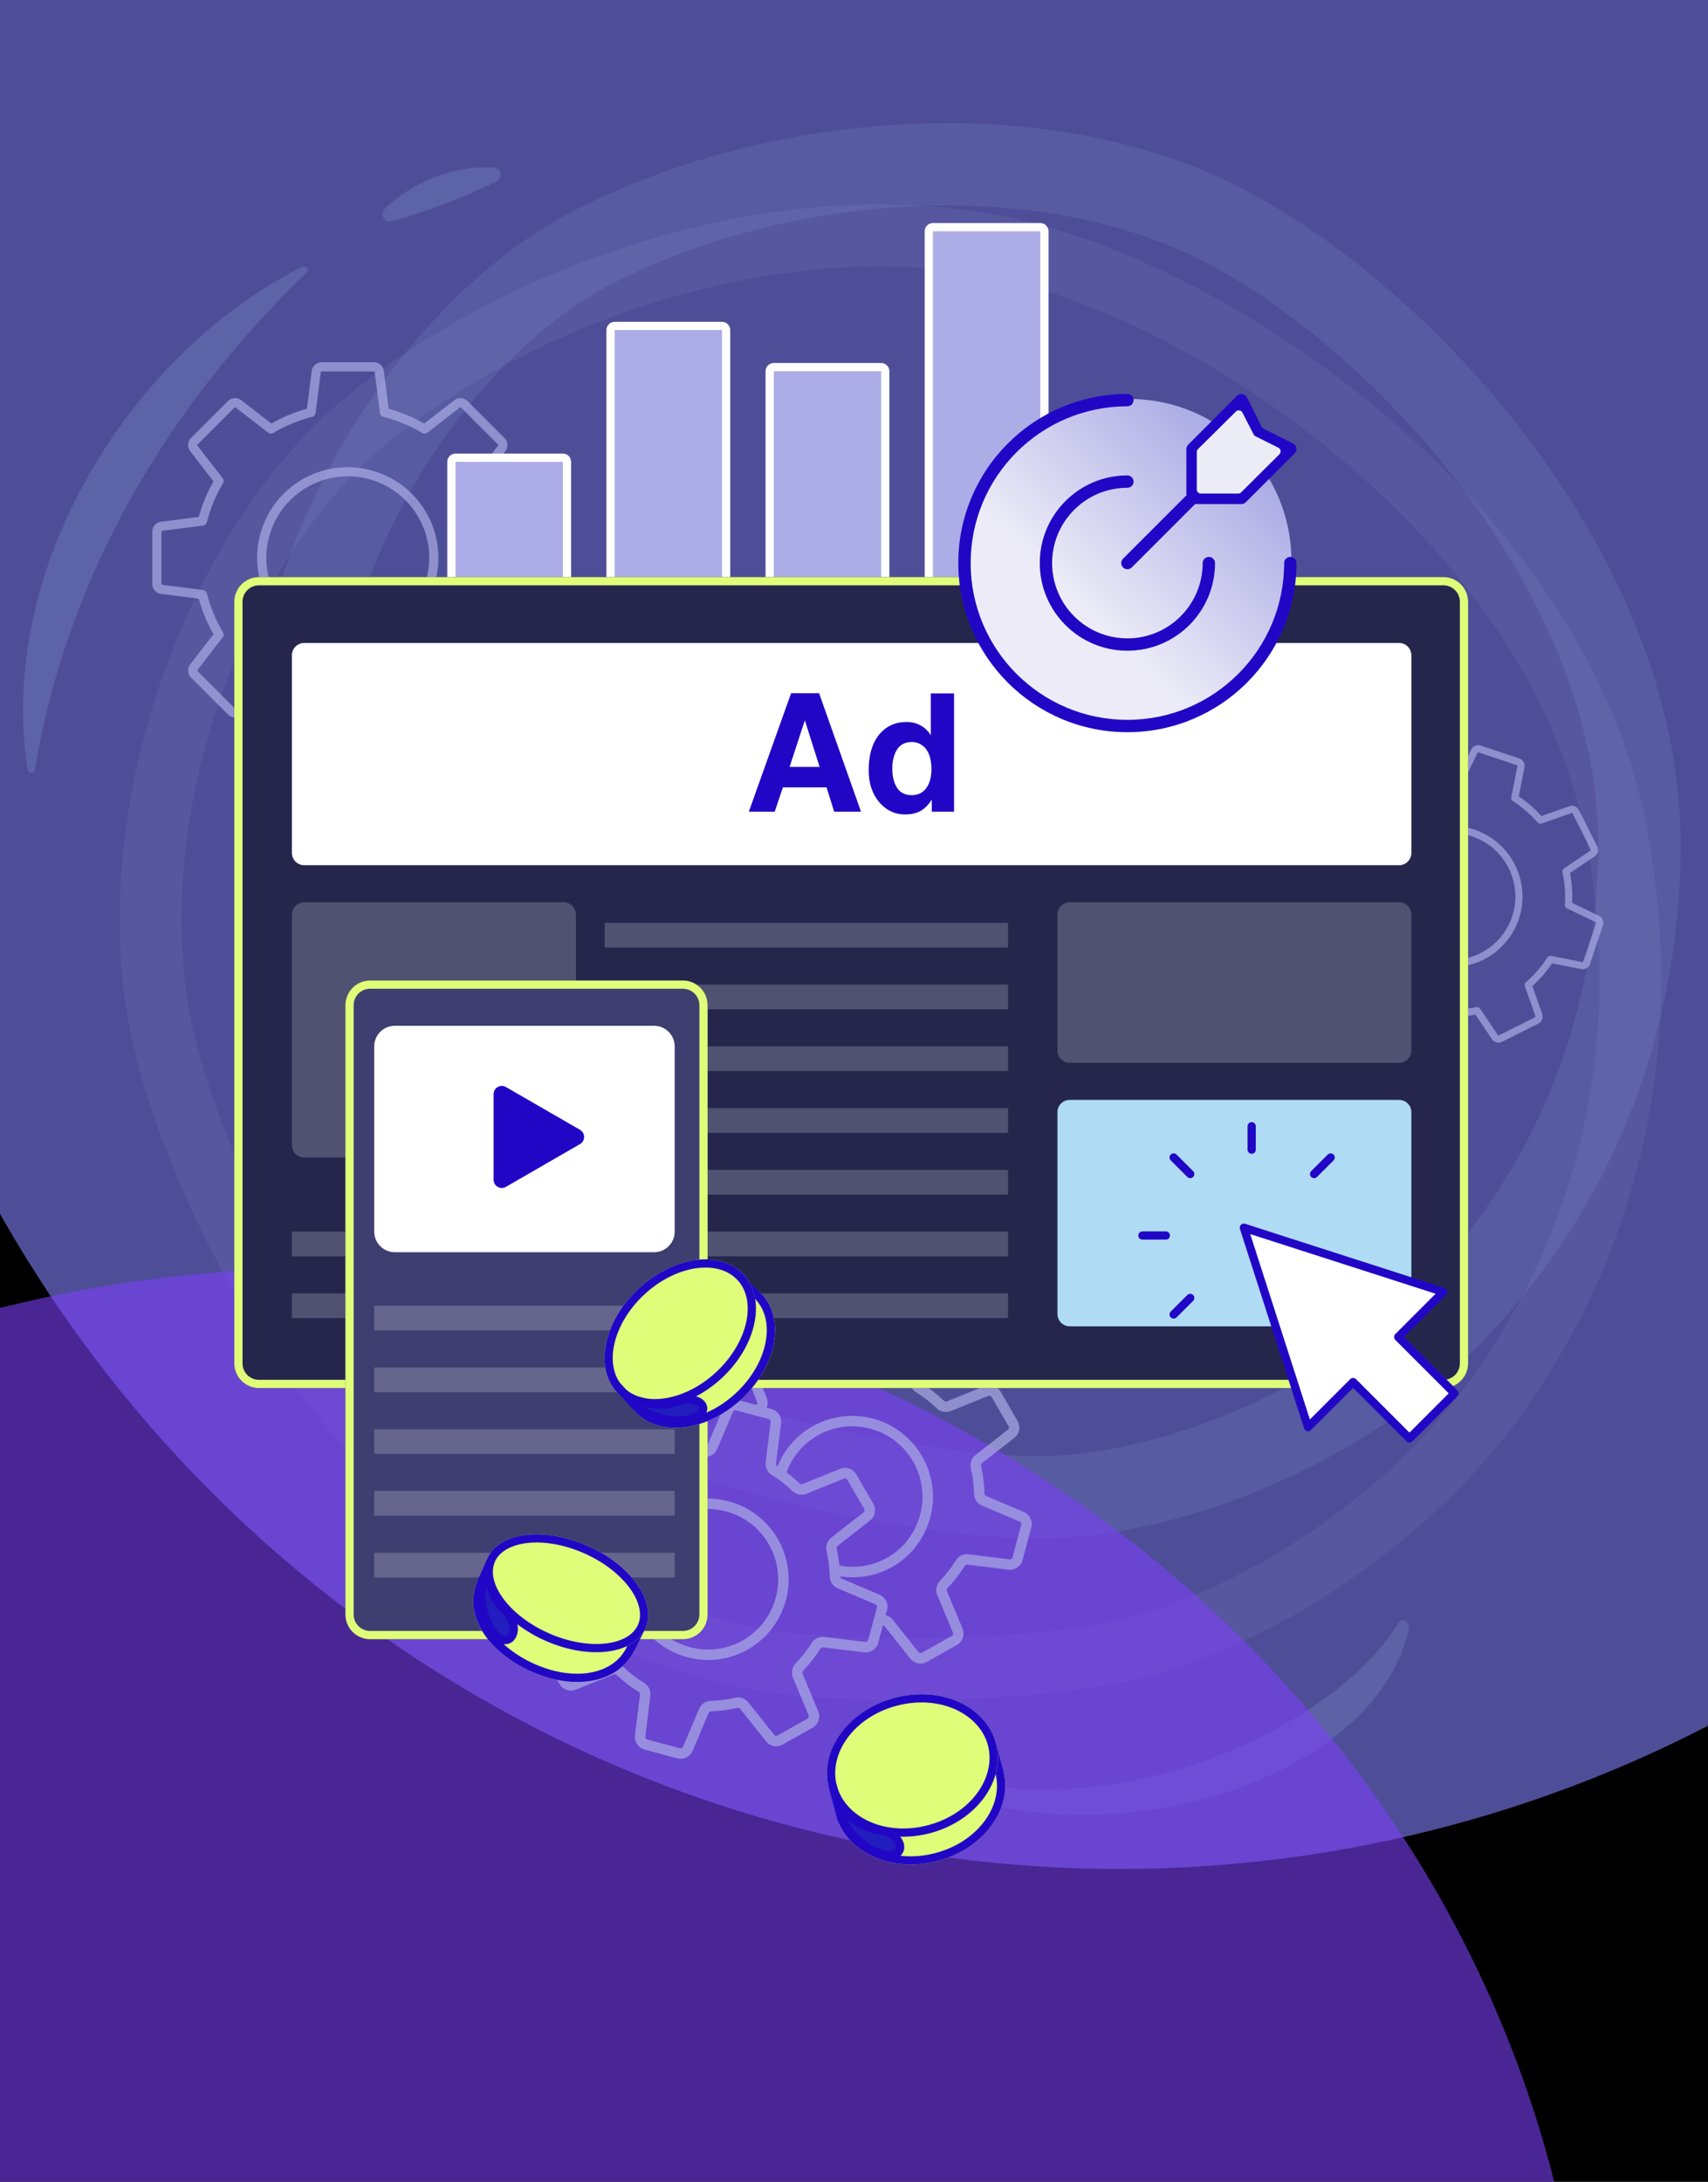 <svg width="415" height="530" viewBox="0 0 415 530" fill="none" xmlns="http://www.w3.org/2000/svg">
<g clip-path="url(#clip0_3262_26299)">
<rect width="415" height="530" fill="black"/>
<g opacity="0.7" filter="url(#filter0_f_3262_26299)">
<ellipse cx="272" cy="139" rx="313" ry="315" fill="#6F6FD8"/>
</g>
<path opacity="0.1" fill-rule="evenodd" clip-rule="evenodd" d="M105.223 272.42C126.722 309.822 154.978 331.433 178.144 340.302C191.382 345.37 224.668 352.757 249.169 353.691C274.219 354.646 309.549 342.761 334.661 322.201C356.162 304.598 387.314 267.134 388.349 207.116C388.862 177.351 376.298 147.086 356.892 120.697C337.487 94.311 312.604 73.695 291.654 63.091C250.581 42.302 189.459 47.358 147.567 69.526C116.535 85.948 85.024 130.525 81.314 176.697C80.376 188.368 82.114 205.181 86.511 223.29C90.875 241.263 97.483 258.954 105.223 272.42ZM170.994 358.98C143.094 348.299 111.431 323.354 87.883 282.387C70.07 251.395 59.045 204.135 61.378 175.095C65.612 122.413 100.872 71.609 138.212 51.849C184.528 27.339 252.61 20.913 300.686 45.247C348.763 69.581 409.571 136.445 408.346 207.461C407.183 274.926 372.001 317.478 347.331 337.677C318.915 360.941 278.912 374.839 248.407 373.676C221.864 372.665 186.406 364.88 170.994 358.98Z" fill="#AFDBF5"/>
<path opacity="0.1" fill-rule="evenodd" clip-rule="evenodd" d="M92.341 338.628C123.767 374.105 159.262 391.444 186.997 395.989C202.667 398.557 239.779 399.093 266.248 394.681C294.366 389.994 330.079 369.015 352.763 341.036C372.273 316.972 397.701 269.212 385.392 203.863C379.167 170.812 358.497 140.693 331.844 116.674C305.193 92.655 273.848 75.92 248.585 69.054C198.73 55.504 133.812 74.845 93.553 108.084C62.89 133.4 38.782 189.015 45.121 240.188C46.771 253.504 52.498 271.399 61.175 289.756C69.807 308.018 80.844 325.649 92.341 338.628ZM184.572 410.791C153.084 405.632 114.582 386.359 81.112 348.574C55.792 319.988 34.061 272.919 30.235 242.032C23.294 186 49.211 125.242 84.003 96.517C127.158 60.887 196.982 39.485 252.519 54.579C308.057 69.673 386.089 126.521 400.133 201.087C413.476 271.924 385.861 324.031 364.415 350.483C339.714 380.95 300.872 404.116 268.714 409.477C240.733 414.141 201.965 413.642 184.572 410.791Z" fill="#ACACE6"/>
<path opacity="0.15" d="M231.771 434.49C231.708 434.239 231.711 433.975 231.779 433.726C231.848 433.476 231.98 433.248 232.162 433.064C232.345 432.88 232.571 432.746 232.821 432.676C233.07 432.605 233.333 432.599 233.585 432.66C278.626 442.123 326.479 416.808 339.819 394.121C339.929 393.975 340.069 393.854 340.23 393.765C340.39 393.677 340.567 393.623 340.75 393.608C340.933 393.592 341.116 393.616 341.289 393.676C341.462 393.736 341.621 393.833 341.754 393.958C342.019 394.206 342.207 394.524 342.295 394.876C342.384 395.227 342.37 395.597 342.254 395.94C334.154 431.023 275.962 449.876 233.714 436.569C233.232 436.414 232.799 436.134 232.461 435.758C232.123 435.381 231.891 434.921 231.789 434.425L231.771 434.49Z" fill="#AFDBF5"/>
<g opacity="0.15">
<path d="M120.648 44.071C112.487 48.027 103.994 51.258 95.267 53.727C94.884 53.839 94.475 53.82 94.105 53.674C93.734 53.528 93.423 53.263 93.219 52.92C93.015 52.578 92.931 52.178 92.979 51.782C93.027 51.387 93.205 51.019 93.485 50.736C97 47.349 101.164 44.709 105.726 42.975C110.289 41.242 115.155 40.451 120.032 40.65C120.427 40.682 120.801 40.844 121.094 41.111C121.388 41.377 121.585 41.734 121.655 42.124C121.726 42.514 121.665 42.916 121.483 43.269C121.301 43.621 121.007 43.903 120.648 44.071Z" fill="#AFDBF5"/>
<path d="M74.355 66.4C41.986 97.398 16.39 138.808 8.447 187.123C8.276 188.125 6.873 187.896 6.712 186.898C-0.949 137.883 31.993 85.526 73.278 64.921C73.475 64.778 73.719 64.719 73.959 64.757C74.199 64.794 74.414 64.926 74.556 65.122C74.699 65.318 74.758 65.563 74.721 65.803C74.683 66.042 74.552 66.257 74.355 66.4Z" fill="#AFDBF5"/>
</g>
<g opacity="0.6" filter="url(#filter1_f_3262_26299)">
<ellipse cx="79" cy="597" rx="307" ry="289" fill="#7B40F7"/>
</g>
<g clip-path="url(#clip1_3262_26299)">
<path fill-rule="evenodd" clip-rule="evenodd" d="M84.504 155.294C80.589 155.294 76.762 154.134 73.506 151.959C70.251 149.784 67.714 146.693 66.215 143.076C64.717 139.459 64.325 135.479 65.088 131.64C65.852 127.8 67.737 124.273 70.505 121.504C73.273 118.736 76.8 116.85 80.64 116.087C84.479 115.323 88.459 115.714 92.076 117.213C95.693 118.711 98.785 121.248 100.96 124.503C103.135 127.758 104.296 131.585 104.296 135.5C104.289 140.747 102.202 145.778 98.491 149.488C94.781 153.199 89.751 155.286 84.504 155.294ZM84.504 113.479C80.148 113.478 75.89 114.769 72.268 117.188C68.646 119.607 65.823 123.046 64.155 127.069C62.488 131.093 62.051 135.521 62.9 139.793C63.749 144.065 65.846 147.989 68.925 151.069C72.005 154.15 75.929 156.247 80.201 157.098C84.472 157.948 88.9 157.512 92.924 155.845C96.948 154.179 100.388 151.356 102.808 147.735C105.228 144.113 106.519 139.856 106.519 135.5C106.513 129.662 104.192 124.066 100.065 119.937C95.938 115.809 90.341 113.487 84.504 113.479ZM129.769 141.868V129.133C129.771 129.088 129.756 129.044 129.727 129.009C129.698 128.975 129.657 128.954 129.612 128.949L119.676 127.679C119.455 127.65 119.247 127.555 119.08 127.407C118.913 127.258 118.794 127.063 118.74 126.846C117.904 123.527 116.586 120.349 114.827 117.413C114.712 117.221 114.658 116.998 114.672 116.775C114.686 116.551 114.768 116.337 114.906 116.16L121.033 108.234C121.062 108.199 121.077 108.154 121.074 108.108C121.07 108.062 121.05 108.02 121.016 107.989L112.008 98.984C111.977 98.951 111.934 98.931 111.888 98.928C111.843 98.925 111.798 98.94 111.763 98.969L103.84 105.098C103.663 105.235 103.449 105.315 103.226 105.328C103.002 105.342 102.78 105.287 102.588 105.172C99.65 103.415 96.471 102.097 93.152 101.26C92.935 101.205 92.74 101.087 92.592 100.92C92.444 100.753 92.349 100.545 92.32 100.323L91.051 90.387C91.047 90.342 91.025 90.3 90.991 90.27C90.957 90.24 90.912 90.224 90.867 90.226H78.131C78.086 90.225 78.042 90.242 78.008 90.271C77.975 90.301 77.953 90.342 77.947 90.387L76.678 100.323C76.651 100.546 76.557 100.754 76.408 100.922C76.26 101.089 76.064 101.207 75.846 101.26C72.527 102.099 69.348 103.417 66.409 105.173C66.218 105.288 65.995 105.342 65.772 105.329C65.549 105.316 65.335 105.235 65.158 105.099L57.235 98.97C57.2 98.941 57.155 98.926 57.109 98.929C57.064 98.931 57.021 98.952 56.99 98.985L47.983 107.989C47.951 108.021 47.931 108.063 47.928 108.108C47.925 108.153 47.938 108.198 47.965 108.234L54.093 116.16C54.233 116.336 54.316 116.55 54.33 116.774C54.344 116.998 54.289 117.221 54.172 117.413C52.417 120.351 51.099 123.529 50.259 126.846C50.206 127.063 50.088 127.259 49.921 127.408C49.754 127.557 49.545 127.651 49.323 127.678L39.387 128.949C39.343 128.954 39.301 128.975 39.272 129.009C39.243 129.044 39.228 129.088 39.23 129.133V141.868C39.228 141.913 39.243 141.957 39.272 141.991C39.301 142.025 39.343 142.047 39.387 142.052L49.323 143.322C49.544 143.351 49.752 143.445 49.919 143.594C50.087 143.742 50.205 143.937 50.259 144.154C51.099 147.472 52.417 150.649 54.172 153.587C54.289 153.779 54.344 154.002 54.33 154.226C54.316 154.45 54.233 154.664 54.093 154.84L47.966 162.766C47.939 162.802 47.926 162.847 47.929 162.892C47.933 162.937 47.952 162.98 47.984 163.011L56.991 172.016C57.022 172.049 57.065 172.069 57.111 172.071C57.156 172.074 57.201 172.059 57.236 172.03L65.159 165.901C65.355 165.75 65.595 165.669 65.842 165.669C66.042 165.669 66.239 165.723 66.411 165.827C69.349 167.583 72.528 168.9 75.847 169.739C76.065 169.792 76.261 169.91 76.409 170.077C76.558 170.245 76.652 170.453 76.679 170.675L77.948 180.612C77.954 180.657 77.975 180.698 78.009 180.727C78.043 180.757 78.087 180.773 78.132 180.773H90.868C90.914 180.775 90.958 180.759 90.993 180.729C91.027 180.699 91.048 180.657 91.052 180.612L92.322 170.677C92.35 170.455 92.445 170.247 92.593 170.08C92.741 169.912 92.936 169.794 93.153 169.739C96.473 168.903 99.652 167.585 102.59 165.827C102.782 165.712 103.004 165.657 103.227 165.67C103.45 165.684 103.665 165.764 103.842 165.901L111.764 172.029C111.799 172.059 111.844 172.074 111.89 172.071C111.935 172.068 111.978 172.049 112.01 172.015L121.016 163.011C121.05 162.98 121.071 162.938 121.074 162.892C121.077 162.847 121.062 162.801 121.033 162.766L114.906 154.84C114.768 154.663 114.687 154.449 114.673 154.226C114.659 154.002 114.712 153.779 114.827 153.587C116.586 150.651 117.905 147.473 118.74 144.154C118.794 143.937 118.913 143.742 119.08 143.594C119.247 143.445 119.455 143.351 119.677 143.322L129.612 142.052C129.657 142.047 129.698 142.025 129.727 141.991C129.756 141.957 129.771 141.913 129.77 141.868L129.769 141.868ZM129.892 126.741L120.709 125.566C119.88 122.548 118.674 119.646 117.12 116.929L122.793 109.596C123.152 109.132 123.33 108.553 123.293 107.968C123.256 107.382 123.006 106.83 122.591 106.416L113.584 97.411C113.169 96.997 112.618 96.748 112.033 96.71C111.449 96.672 110.87 96.849 110.406 97.207L103.07 102.878C100.355 101.327 97.455 100.124 94.439 99.296L93.258 90.106C93.183 89.525 92.9 88.99 92.46 88.603C92.02 88.215 91.454 88.001 90.868 88H78.131C77.545 88.001 76.98 88.216 76.54 88.603C76.1 88.99 75.817 89.525 75.742 90.106L74.569 99.296C71.55 100.122 68.647 101.326 65.929 102.878L58.602 97.207C58.136 96.849 57.556 96.673 56.971 96.71C56.385 96.747 55.832 96.996 55.415 97.409L46.407 106.416C45.996 106.833 45.749 107.384 45.712 107.968C45.675 108.553 45.851 109.131 46.206 109.596L51.878 116.929C50.328 119.646 49.124 122.547 48.297 125.564L39.106 126.741C38.525 126.817 37.99 127.101 37.602 127.541C37.215 127.981 37 128.546 36.998 129.133V141.868C37 142.455 37.215 143.021 37.603 143.46C37.991 143.9 38.525 144.184 39.107 144.26L48.298 145.435C49.121 148.454 50.325 151.356 51.88 154.071L46.206 161.404C45.851 161.87 45.676 162.448 45.713 163.032C45.75 163.617 45.996 164.168 46.407 164.585L55.415 173.591C55.832 174.005 56.385 174.253 56.971 174.291C57.556 174.328 58.136 174.151 58.602 173.793L65.928 168.123C68.647 169.675 71.549 170.878 74.568 171.704L75.741 180.895C75.816 181.476 76.1 182.01 76.54 182.398C76.979 182.785 77.545 182.999 78.131 183H90.868C91.454 182.999 92.02 182.785 92.46 182.397C92.899 182.01 93.183 181.475 93.258 180.894L94.439 171.703C97.455 170.876 100.355 169.673 103.07 168.122L110.406 173.792C110.87 174.15 111.448 174.327 112.033 174.289C112.618 174.252 113.169 174.004 113.584 173.59L122.591 164.584C123.006 164.169 123.256 163.617 123.293 163.032C123.33 162.446 123.152 161.867 122.793 161.403L117.12 154.07C118.675 151.355 119.878 148.454 120.701 145.435L129.893 144.259C130.474 144.183 131.009 143.899 131.397 143.459C131.785 143.02 132 142.454 132.002 141.867V129.133C132 128.546 131.785 127.98 131.397 127.54C131.008 127.1 130.474 126.816 129.892 126.741V126.741Z" fill="#ACACE6" fill-opacity="0.7"/>
</g>
<g clip-path="url(#clip2_3262_26299)">
<path fill-rule="evenodd" clip-rule="evenodd" d="M347.921 232.413C345.027 231.451 342.483 229.653 340.61 227.246C338.738 224.839 337.622 221.93 337.403 218.889C337.184 215.847 337.871 212.809 339.379 210.158C340.887 207.507 343.146 205.363 345.873 203.997C348.599 202.63 351.669 202.103 354.695 202.481C357.721 202.86 360.567 204.127 362.873 206.123C365.178 208.119 366.84 210.754 367.649 213.694C368.457 216.635 368.375 219.749 367.413 222.643C366.119 226.52 363.34 229.725 359.686 231.557C356.032 233.388 351.801 233.696 347.921 232.413ZM358.192 201.503C354.973 200.433 351.508 200.341 348.236 201.239C344.965 202.137 342.033 203.986 339.812 206.551C337.591 209.115 336.18 212.281 335.759 215.648C335.337 219.014 335.923 222.43 337.443 225.463C338.963 228.497 341.348 231.011 344.297 232.689C347.245 234.367 350.626 235.132 354.01 234.889C357.394 234.645 360.629 233.404 363.308 231.321C365.986 229.239 367.987 226.409 369.057 223.189C370.486 218.872 370.145 214.165 368.108 210.099C366.072 206.034 362.505 202.943 358.192 201.503ZM384.679 233.607L387.807 224.193C387.82 224.16 387.819 224.124 387.806 224.092C387.793 224.059 387.768 224.033 387.736 224.019L380.703 220.64C380.547 220.564 380.416 220.443 380.329 220.292C380.242 220.141 380.203 219.967 380.216 219.794C380.413 217.135 380.22 214.462 379.64 211.86C379.603 211.689 379.618 211.511 379.683 211.35C379.748 211.188 379.861 211.05 380.006 210.953L386.483 206.599C386.513 206.58 386.535 206.55 386.544 206.516C386.553 206.481 386.548 206.445 386.53 206.414L382.084 197.545C382.069 197.512 382.042 197.487 382.009 197.474C381.976 197.46 381.939 197.46 381.906 197.473L374.544 200.057C374.38 200.115 374.202 200.122 374.033 200.077C373.865 200.032 373.714 199.937 373.601 199.805C371.861 197.784 369.834 196.029 367.586 194.595C367.439 194.501 367.324 194.366 367.256 194.206C367.187 194.046 367.168 193.869 367.201 193.698L368.704 186.042C368.712 186.007 368.707 185.971 368.689 185.94C368.671 185.91 368.642 185.887 368.608 185.877L359.193 182.749C359.16 182.738 359.124 182.739 359.091 182.752C359.059 182.766 359.033 182.791 359.018 182.823L355.639 189.856C355.564 190.014 355.443 190.145 355.292 190.232C355.142 190.319 354.968 190.358 354.794 190.344C352.134 190.149 349.461 190.342 346.857 190.918C346.687 190.956 346.509 190.942 346.347 190.877C346.186 190.813 346.047 190.701 345.95 190.556L341.599 184.08C341.58 184.049 341.55 184.027 341.516 184.018C341.482 184.009 341.445 184.013 341.414 184.03L332.545 188.474C332.513 188.489 332.488 188.516 332.475 188.548C332.461 188.581 332.46 188.617 332.471 188.65L335.054 196.015C335.114 196.179 335.122 196.358 335.078 196.527C335.033 196.696 334.938 196.847 334.804 196.96C332.785 198.701 331.031 200.726 329.595 202.972C329.502 203.12 329.367 203.236 329.207 203.304C329.046 203.373 328.869 203.391 328.698 203.357L321.042 201.856C321.008 201.848 320.972 201.854 320.942 201.872C320.912 201.89 320.89 201.919 320.88 201.953L317.752 211.367C317.739 211.4 317.74 211.436 317.753 211.469C317.766 211.501 317.791 211.527 317.823 211.542L324.855 214.921C325.012 214.997 325.143 215.118 325.23 215.268C325.317 215.419 325.356 215.593 325.343 215.766C325.149 218.425 325.343 221.097 325.919 223.7C325.958 223.871 325.944 224.049 325.878 224.211C325.813 224.373 325.699 224.511 325.553 224.607L319.076 228.961C319.047 228.981 319.027 229.011 319.018 229.045C319.01 229.079 319.014 229.115 319.03 229.147L323.476 238.015C323.491 238.047 323.517 238.073 323.55 238.086C323.583 238.099 323.62 238.099 323.653 238.086L331.015 235.502C331.197 235.438 331.395 235.437 331.577 235.498C331.725 235.547 331.857 235.635 331.959 235.754C333.7 237.774 335.726 239.529 337.973 240.964C338.121 241.057 338.237 241.192 338.306 241.352C338.374 241.512 338.393 241.69 338.358 241.861L336.856 249.517C336.849 249.552 336.854 249.588 336.872 249.618C336.89 249.648 336.918 249.671 336.952 249.682L346.367 252.81C346.4 252.823 346.437 252.822 346.469 252.808C346.502 252.795 346.528 252.769 346.542 252.736L349.921 245.704C349.996 245.547 350.117 245.417 350.268 245.329C350.419 245.242 350.592 245.202 350.766 245.215C353.425 245.412 356.099 245.219 358.702 244.641C358.873 244.603 359.05 244.617 359.212 244.682C359.374 244.747 359.512 244.859 359.61 245.004L363.961 251.48C363.979 251.51 364.009 251.532 364.043 251.541C364.077 251.551 364.114 251.547 364.145 251.53L373.015 247.086C373.047 247.072 373.073 247.045 373.087 247.012C373.1 246.979 373.101 246.942 373.088 246.909L370.505 239.545C370.447 239.38 370.439 239.202 370.484 239.034C370.528 238.865 370.623 238.714 370.755 238.599C372.777 236.862 374.532 234.836 375.964 232.588C376.058 232.441 376.193 232.326 376.353 232.257C376.513 232.188 376.69 232.17 376.861 232.203L384.517 233.705C384.552 233.712 384.587 233.706 384.617 233.688C384.647 233.67 384.669 233.641 384.679 233.608L384.679 233.607ZM388.485 222.455L381.986 219.331C382.114 216.896 381.936 214.455 381.455 212.065L387.449 208.038C387.829 207.783 388.102 207.399 388.219 206.957C388.335 206.515 388.286 206.046 388.081 205.637L383.635 196.769C383.43 196.361 383.084 196.041 382.661 195.87C382.238 195.698 381.767 195.687 381.336 195.837L374.521 198.227C372.894 196.414 371.046 194.812 369.02 193.46L370.404 186.376C370.492 185.928 370.414 185.463 370.184 185.069C369.954 184.674 369.588 184.377 369.155 184.232L359.74 181.103C359.307 180.96 358.836 180.98 358.416 181.158C357.996 181.337 357.655 181.662 357.457 182.073L354.332 188.579C351.898 188.448 349.456 188.624 347.066 189.104L343.042 183.112C342.786 182.733 342.401 182.46 341.959 182.344C341.516 182.227 341.047 182.275 340.637 182.479L331.766 186.924C331.36 187.131 331.042 187.478 330.871 187.901C330.7 188.324 330.688 188.794 330.836 189.225L333.228 196.039C331.414 197.666 329.812 199.515 328.46 201.542L321.376 200.155C320.928 200.068 320.463 200.147 320.068 200.377C319.674 200.606 319.376 200.972 319.23 201.405L316.102 210.819C315.959 211.253 315.979 211.724 316.158 212.145C316.337 212.565 316.662 212.906 317.074 213.105L323.579 216.231C323.446 218.665 323.623 221.106 324.105 223.495L318.11 227.522C317.733 227.779 317.462 228.163 317.345 228.604C317.229 229.045 317.276 229.513 317.477 229.923L321.924 238.793C322.13 239.201 322.478 239.52 322.902 239.692C323.326 239.863 323.797 239.875 324.23 239.725L331.038 237.333C332.666 239.148 334.516 240.751 336.545 242.103L335.155 249.185C335.067 249.633 335.146 250.097 335.376 250.491C335.606 250.886 335.971 251.183 336.404 251.328L345.819 254.456C346.253 254.6 346.724 254.58 347.144 254.402C347.564 254.223 347.905 253.898 348.103 253.486L351.234 246.983C353.667 247.112 356.106 246.935 358.494 246.456L362.524 252.449C362.779 252.828 363.163 253.1 363.604 253.216C364.045 253.333 364.514 253.284 364.922 253.08L373.793 248.636C374.202 248.431 374.521 248.084 374.693 247.66C374.864 247.237 374.875 246.765 374.723 246.334L372.331 239.52C374.148 237.895 375.75 236.046 377.1 234.017L384.183 235.405C384.631 235.492 385.096 235.413 385.491 235.183C385.886 234.954 386.184 234.588 386.33 234.155L389.458 224.742C389.6 224.307 389.58 223.836 389.401 223.416C389.222 222.995 388.897 222.654 388.485 222.455L388.485 222.455Z" fill="#ACACE6" fill-opacity="0.7"/>
</g>
<g clip-path="url(#clip3_3262_26299)">
<path d="M177.091 364.701C176.879 364.644 176.667 364.588 176.513 364.56C166.147 362.108 155.863 368.257 153.102 378.562C150.307 388.993 156.518 399.753 166.95 402.548C177.22 405.3 187.675 399.497 190.765 389.336C190.833 389.136 190.892 388.921 190.95 388.703C193.747 378.265 187.53 367.498 177.091 364.701ZM188.364 388.532C188.36 388.548 188.353 388.563 188.349 388.579C185.667 397.439 176.556 402.499 167.606 400.101C158.524 397.668 153.114 388.299 155.548 379.216C157.952 370.244 166.905 364.888 175.98 367.033C176.103 367.056 176.229 367.09 176.357 367.125L176.436 367.146C185.527 369.582 190.939 378.957 188.503 388.046C188.459 388.213 188.415 388.378 188.363 388.53L188.364 388.532ZM250.286 368.666C249.965 368.055 249.445 367.58 248.771 367.289L239.584 363.398C239.364 363.306 239.211 363.059 239.205 362.788C239.157 360.536 238.876 358.31 238.371 356.171L238.353 356.048C238.32 355.801 238.4 355.574 238.576 355.439L246.462 349.286C247.702 348.328 248.042 346.575 247.255 345.209L243.137 338.077C242.348 336.711 240.66 336.129 239.215 336.722L230.032 340.43C229.806 340.524 229.549 340.462 229.284 340.214C227.655 338.641 225.861 337.25 223.957 336.082C223.723 335.938 223.595 335.691 223.621 335.452L224.839 325.63C224.938 324.865 224.751 324.095 224.315 323.461C223.88 322.829 223.244 322.376 222.523 322.182L214.562 320.049C213.042 319.642 211.44 320.428 210.837 321.87L206.997 330.913C206.904 331.138 206.662 331.286 206.393 331.293C204.097 331.328 201.8 331.623 199.589 332.167C199.312 332.231 199.042 332.145 198.885 331.947L192.824 324.188C191.841 322.935 190.128 322.607 188.753 323.401L181.62 327.507C180.255 328.297 179.674 329.986 180.269 331.429L183.949 340.526C184.043 340.759 183.982 341.029 183.798 341.222C183.784 341.237 183.768 341.256 183.752 341.271L179.493 340.13C177.973 339.723 176.371 340.508 175.768 341.952L171.928 350.994C171.835 351.218 171.594 351.367 171.324 351.374C169.311 351.407 167.309 351.64 165.47 352.049C165.144 352.096 164.822 352.173 164.52 352.246C164.241 352.311 163.97 352.222 163.817 352.026L157.754 344.267C156.773 343.016 155.06 342.686 153.684 343.48L146.554 347.587C145.187 348.375 144.607 350.064 145.201 351.51L148.881 360.605C148.975 360.84 148.913 361.109 148.728 361.303C147.125 362.958 145.708 364.796 144.522 366.757C144.378 366.991 144.127 367.118 143.881 367.091L134.105 365.886C132.548 365.686 131.067 366.681 130.659 368.201L128.526 376.162C128.119 377.682 128.905 379.284 130.347 379.887L139.409 383.729C139.648 383.834 139.801 384.069 139.809 384.336C139.86 386.598 140.158 388.875 140.699 391.101C140.764 391.371 140.683 391.635 140.487 391.789L132.662 397.899C131.411 398.881 131.081 400.593 131.874 401.97L135.981 409.1C136.771 410.467 138.458 411.047 139.902 410.455L149.13 406.73C149.361 406.637 149.637 406.697 149.827 406.876C151.475 408.441 153.275 409.819 155.175 410.971C155.406 411.111 155.534 411.359 155.503 411.608L154.28 421.548C154.08 423.105 155.076 424.588 156.596 424.995L164.557 427.128C166.077 427.536 167.679 426.75 168.282 425.307L172.2 416.075C172.294 415.848 172.528 415.697 172.786 415.688C174.918 415.642 177.067 415.373 179.179 414.886C179.442 414.826 179.694 414.904 179.846 415.097L186.129 422.988C187.09 424.208 188.781 424.545 190.157 423.783L197.445 419.68C198.828 418.9 199.418 417.195 198.814 415.703L194.991 406.54C194.896 406.311 194.957 406.035 195.155 405.826C195.337 405.632 195.516 405.437 195.643 405.287C197.019 403.815 198.261 402.198 199.336 400.477C199.48 400.246 199.716 400.122 199.962 400.153L209.942 401.374C211.499 401.573 212.981 400.578 213.388 399.059L214.525 394.814C214.677 394.839 214.816 394.896 214.911 395.016L221.192 402.909C221.628 403.46 222.212 403.83 222.848 404C223.619 404.207 224.468 404.12 225.222 403.703L232.509 399.599C233.892 398.819 234.483 397.114 233.879 395.623L230.056 386.459C229.96 386.231 230.021 385.955 230.208 385.76C231.785 384.125 233.194 382.324 234.403 380.397C234.546 380.166 234.782 380.042 235.028 380.073L245.008 381.294C246.565 381.494 248.047 380.499 248.454 378.979L250.587 371.018C250.803 370.21 250.691 369.358 250.281 368.67L250.286 368.666ZM210.946 398.399C210.864 398.705 210.577 398.898 210.259 398.858L200.278 397.637C199.058 397.48 197.843 398.073 197.188 399.139C196.202 400.714 195.061 402.199 193.752 403.601C193.614 403.767 193.462 403.93 193.318 404.084C192.435 405.011 192.176 406.356 192.656 407.511L196.473 416.661C196.597 416.966 196.48 417.314 196.204 417.47L188.926 421.569C188.647 421.722 188.308 421.655 188.115 421.412L181.832 413.52C181.078 412.565 179.808 412.132 178.605 412.418C176.667 412.865 174.691 413.112 172.726 413.155C171.467 413.19 170.345 413.95 169.868 415.089L165.95 424.322C165.832 424.606 165.515 424.76 165.214 424.679L157.254 422.546C156.958 422.467 156.756 422.169 156.795 421.861L158.018 411.92C158.176 410.687 157.577 409.464 156.492 408.803C154.744 407.745 153.09 406.478 151.571 405.035C151.174 404.659 150.696 404.398 150.188 404.262C149.535 404.087 148.833 404.12 148.187 404.379L138.951 408.107C138.671 408.224 138.335 408.106 138.178 407.833L134.071 400.703C133.911 400.428 133.978 400.085 134.225 399.892L142.05 393.783C143.024 393.018 143.461 391.731 143.162 390.503C142.664 388.455 142.388 386.36 142.342 384.273C142.307 383.006 141.572 381.909 140.411 381.404L131.331 377.554C131.043 377.434 130.891 377.123 130.973 376.817L133.106 368.857C133.185 368.561 133.483 368.359 133.791 368.399L143.587 369.606C144.832 369.747 146.017 369.164 146.685 368.077C147.778 366.27 149.078 364.586 150.555 363.06C151.427 362.147 151.694 360.814 151.231 359.661L147.546 350.555C147.43 350.273 147.547 349.94 147.82 349.782L154.951 345.676C155.227 345.516 155.568 345.579 155.763 345.829L161.825 353.59C162.593 354.568 163.841 355 165.103 354.712C165.343 354.653 165.584 354.593 165.923 354.541C167.692 354.151 169.522 353.938 171.375 353.906C172.65 353.877 173.785 353.118 174.261 351.981L178.102 342.934C178.223 342.645 178.532 342.495 178.838 342.577L186.799 344.71C186.978 344.758 187.095 344.882 187.162 344.98C187.245 345.101 187.278 345.238 187.257 345.394L186.037 355.241C185.902 356.459 186.499 357.667 187.566 358.323C188.01 358.594 188.446 358.887 188.867 359.174C190.142 360.052 191.348 361.04 192.525 362.179C193.452 363.063 194.792 363.326 195.922 362.854L205.1 359.148C205.382 359.033 205.715 359.151 205.873 359.424L209.992 366.556C210.149 366.83 210.085 367.178 209.833 367.372L201.958 373.519C201.072 374.199 200.62 375.331 200.771 376.444L200.797 376.63C200.804 376.683 200.812 376.735 200.825 376.786C201.191 378.325 201.43 379.892 201.534 381.432L201.547 381.628C201.572 382.059 201.6 382.483 201.604 382.926C201.635 384.202 202.393 385.337 203.533 385.814L212.704 389.699C212.905 389.785 212.959 389.894 212.977 389.93C212.995 389.968 213.016 390.007 213.039 390.043C213.085 390.117 213.123 390.264 213.076 390.44L210.943 398.401L210.946 398.399ZM203.956 380.288C203.82 378.938 203.618 377.585 203.302 376.251L203.286 376.128C203.252 375.88 203.333 375.654 203.509 375.519L211.392 369.367C212.633 368.408 212.974 366.656 212.186 365.288L208.067 358.155C207.278 356.79 205.59 356.208 204.146 356.801L194.96 360.51C194.739 360.603 194.48 360.541 194.217 360.295C193.248 359.353 192.191 358.49 191.093 357.68C194.11 349.403 202.89 344.759 211.501 347.067C220.59 349.502 226.002 358.878 223.567 367.967C221.229 376.693 212.722 381.955 203.954 380.287L203.956 380.288ZM246.012 378.319C245.93 378.625 245.645 378.819 245.326 378.778L235.346 377.557C234.126 377.4 232.909 377.993 232.254 379.058C231.146 380.826 229.844 382.488 228.385 384.003C227.502 384.928 227.241 386.274 227.722 387.431L231.539 396.581C231.662 396.885 231.547 397.234 231.269 397.39L223.993 401.488C223.716 401.639 223.373 401.579 223.18 401.331L216.898 393.438C216.472 392.9 215.883 392.528 215.241 392.356C215.223 392.351 215.207 392.347 215.19 392.343L215.524 391.094C215.741 390.286 215.629 389.435 215.22 388.748C214.9 388.136 214.38 387.66 213.704 387.368L204.518 383.478C204.409 383.431 204.318 383.349 204.252 383.247C204.229 383.212 204.228 383.164 204.212 383.124C204.183 383.055 204.153 382.987 204.149 382.91C213.982 384.445 223.39 378.425 226.017 368.621C228.814 358.183 222.598 347.416 212.161 344.62C202.484 342.027 192.602 347.064 188.937 356.186C188.921 356.176 188.908 356.168 188.893 356.16C188.657 356.015 188.53 355.769 188.555 355.531L189.773 345.707C189.871 344.941 189.686 344.17 189.251 343.54C188.816 342.908 188.18 342.455 187.458 342.261L186.289 341.948C186.594 341.196 186.61 340.346 186.3 339.576L182.615 330.47C182.499 330.187 182.617 329.854 182.889 329.698L190.02 325.591C190.296 325.432 190.637 325.496 190.832 325.746L196.894 333.505C197.65 334.469 198.931 334.911 200.173 334.629C202.221 334.125 204.327 333.855 206.443 333.823C207.719 333.794 208.854 333.035 209.331 331.895L213.172 322.851C213.292 322.562 213.601 322.412 213.907 322.494L221.868 324.627C222.047 324.675 222.165 324.799 222.23 324.895C222.313 325.017 222.347 325.155 222.327 325.311L221.106 335.158C220.971 336.376 221.57 337.585 222.632 338.238C224.381 339.311 226.027 340.588 227.593 342.095C228.518 342.978 229.859 343.242 230.992 342.771L240.169 339.065C240.452 338.95 240.785 339.068 240.942 339.341L245.06 346.473C245.218 346.746 245.153 347.094 244.903 347.288L237.027 353.435C236.141 354.115 235.688 355.246 235.842 356.375L235.871 356.572C235.877 356.615 235.884 356.659 235.894 356.703C236.367 358.686 236.629 360.75 236.674 362.843C236.704 364.12 237.463 365.254 238.602 365.731L247.775 369.616C247.974 369.702 248.029 369.813 248.047 369.849C248.066 369.887 248.087 369.924 248.109 369.96C248.16 370.039 248.189 370.194 248.145 370.359L246.012 378.319Z" fill="#ACACE6" fill-opacity="0.7"/>
</g>
<path fill-rule="evenodd" clip-rule="evenodd" d="M101.428 159.179C101.429 158.627 101.877 158.179 102.429 158.18L276.429 158.32C276.981 158.321 277.429 158.769 277.428 159.321C277.428 159.873 276.98 160.321 276.428 160.32L102.428 160.18C101.875 160.179 101.428 159.731 101.428 159.179Z" fill="white"/>
<path d="M225.678 56.18C225.678 55.627 226.126 55.18 226.678 55.18H252.761C253.313 55.18 253.761 55.627 253.761 56.18V158.698C253.761 159.25 253.313 159.698 252.761 159.698H226.678C226.126 159.698 225.678 159.25 225.678 158.698V56.18Z" fill="#ACACE6"/>
<path fill-rule="evenodd" clip-rule="evenodd" d="M224.678 56.18C224.678 55.075 225.574 54.18 226.678 54.18H252.761C253.866 54.18 254.761 55.075 254.761 56.18V158.698C254.761 159.803 253.866 160.698 252.761 160.698H226.678C225.574 160.698 224.678 159.803 224.678 158.698V56.18ZM252.761 56.18L226.678 56.18V158.698H252.761V56.18Z" fill="white"/>
<path d="M187.012 90.18C187.012 89.627 187.459 89.18 188.012 89.18H214.095C214.647 89.18 215.095 89.627 215.095 90.18V158.993C215.095 159.545 214.647 159.993 214.095 159.993H188.012C187.459 159.993 187.012 159.545 187.012 158.993V90.18Z" fill="#ACACE6"/>
<path fill-rule="evenodd" clip-rule="evenodd" d="M186.012 90.18C186.012 89.075 186.907 88.18 188.012 88.18H214.095C215.199 88.18 216.095 89.075 216.095 90.18V158.993C216.095 160.098 215.199 160.993 214.095 160.993H188.012C186.907 160.993 186.012 160.098 186.012 158.993V90.18ZM214.095 90.18L188.012 90.18V158.993H214.095V90.18Z" fill="white"/>
<path d="M148.345 80.18C148.345 79.627 148.793 79.18 149.345 79.18H175.428C175.98 79.18 176.428 79.627 176.428 80.18V158.993C176.428 159.546 175.98 159.993 175.428 159.993H149.345C148.793 159.993 148.345 159.546 148.345 158.993V80.18Z" fill="#ACACE6"/>
<path fill-rule="evenodd" clip-rule="evenodd" d="M147.345 80.18C147.345 79.075 148.24 78.18 149.345 78.18H175.428C176.532 78.18 177.428 79.075 177.428 80.18V158.993C177.428 160.098 176.532 160.993 175.428 160.993H149.345C148.24 160.993 147.345 160.098 147.345 158.993V80.18ZM175.428 80.18L149.345 80.18V158.993H175.428V80.18Z" fill="white"/>
<path d="M109.678 112.18C109.678 111.627 110.126 111.18 110.678 111.18H136.761C137.313 111.18 137.761 111.627 137.761 112.18V158.993C137.761 159.546 137.313 159.993 136.761 159.993H110.678C110.126 159.993 109.678 159.546 109.678 158.993V112.18Z" fill="#ACACE6"/>
<path fill-rule="evenodd" clip-rule="evenodd" d="M108.678 112.18C108.678 111.075 109.574 110.18 110.678 110.18H136.761C137.866 110.18 138.761 111.075 138.761 112.18V158.993C138.761 160.098 137.866 160.993 136.761 160.993H110.678C109.574 160.993 108.678 160.098 108.678 158.993V112.18ZM136.761 112.18H110.678V158.993H136.761V112.18Z" fill="white"/>
<path d="M56.928 146.18C56.928 142.866 59.614 140.18 62.928 140.18H350.711C354.025 140.18 356.711 142.866 356.711 146.18V331.18C356.711 334.493 354.025 337.18 350.711 337.18H62.928C59.614 337.18 56.928 334.493 56.928 331.18V146.18Z" fill="#26264D"/>
<path fill-rule="evenodd" clip-rule="evenodd" d="M350.711 142.18H62.928C60.719 142.18 58.928 143.971 58.928 146.18V331.18C58.928 333.389 60.719 335.18 62.928 335.18H350.711C352.92 335.18 354.711 333.389 354.711 331.18V146.18C354.711 143.971 352.92 142.18 350.711 142.18ZM62.928 140.18C59.614 140.18 56.928 142.866 56.928 146.18V331.18C56.928 334.493 59.614 337.18 62.928 337.18H350.711C354.025 337.18 356.711 334.493 356.711 331.18V146.18C356.711 142.866 354.025 140.18 350.711 140.18H62.928Z" fill="#E0FD79"/>
<path d="M70.928 159.18C70.928 157.523 72.271 156.18 73.928 156.18H339.928C341.585 156.18 342.928 157.523 342.928 159.18V207.18C342.928 208.837 341.585 210.18 339.928 210.18H73.928C72.271 210.18 70.928 208.837 70.928 207.18V159.18Z" fill="white"/>
<path d="M256.928 270.18C256.928 268.523 258.271 267.18 259.928 267.18H339.928C341.585 267.18 342.928 268.523 342.928 270.18V319.18C342.928 320.837 341.585 322.18 339.928 322.18H259.928C258.271 322.18 256.928 320.837 256.928 319.18V270.18Z" fill="#AFDBF5"/>
<g opacity="0.2">
<path d="M256.928 222.18C256.928 220.523 258.271 219.18 259.928 219.18H339.928C341.585 219.18 342.928 220.523 342.928 222.18V255.18C342.928 256.837 341.585 258.18 339.928 258.18H259.928C258.271 258.18 256.928 256.837 256.928 255.18V222.18Z" fill="white"/>
<path d="M70.928 222.18C70.928 220.523 72.271 219.18 73.928 219.18H136.928C138.585 219.18 139.928 220.523 139.928 222.18V278.18C139.928 279.837 138.585 281.18 136.928 281.18H73.928C72.271 281.18 70.928 279.837 70.928 278.18V222.18Z" fill="white"/>
<path d="M146.928 224.18H244.928V230.18H146.928V224.18Z" fill="white"/>
<path d="M146.928 239.18H244.928V245.18H146.928V239.18Z" fill="white"/>
<path d="M146.928 254.18H244.928V260.18H146.928V254.18Z" fill="white"/>
<path d="M146.928 269.18H244.928V275.18H146.928V269.18Z" fill="white"/>
<path d="M146.928 284.18H244.928V290.18H146.928V284.18Z" fill="white"/>
<path d="M70.928 299.18H244.928V305.18H70.928V299.18Z" fill="white"/>
<path d="M70.928 314.18H244.928V320.18H70.928V314.18Z" fill="white"/>
</g>
<path d="M231.807 168.43V197.18H226.397V194.23C225.603 195.493 224.698 196.411 223.682 196.984C222.667 197.557 221.403 197.844 219.893 197.844C217.406 197.844 215.31 196.841 213.604 194.836C211.911 192.818 211.065 190.233 211.065 187.082C211.065 183.449 211.898 180.591 213.565 178.508C215.245 176.424 217.484 175.383 220.284 175.383C221.573 175.383 222.719 175.669 223.721 176.242C224.724 176.802 225.538 177.583 226.163 178.586V168.43H231.807ZM216.807 186.672C216.807 188.638 217.198 190.207 217.979 191.379C218.747 192.564 219.919 193.156 221.495 193.156C223.07 193.156 224.268 192.57 225.088 191.398C225.909 190.227 226.319 188.71 226.319 186.848C226.319 184.243 225.661 182.382 224.346 181.262C223.539 180.585 222.601 180.246 221.534 180.246C219.906 180.246 218.708 180.865 217.94 182.102C217.185 183.326 216.807 184.849 216.807 186.672Z" fill="#2107C5"/>
<path d="M200.831 191.262H190.225L188.233 197.18H181.944L192.217 168.391H199.014L209.209 197.18H202.686L200.831 191.262ZM199.151 186.301L195.557 174.973L191.846 186.301H199.151Z" fill="#2107C5"/>
<path d="M83.928 244.18C83.928 240.866 86.615 238.18 89.928 238.18H165.928C169.242 238.18 171.928 240.866 171.928 244.18V392.18C171.928 395.493 169.242 398.18 165.928 398.18H89.928C86.615 398.18 83.928 395.493 83.928 392.18V244.18Z" fill="#3E3E70"/>
<path fill-rule="evenodd" clip-rule="evenodd" d="M165.928 240.18H89.928C87.719 240.18 85.928 241.971 85.928 244.18V392.18C85.928 394.389 87.719 396.18 89.928 396.18H165.928C168.137 396.18 169.928 394.389 169.928 392.18V244.18C169.928 241.971 168.137 240.18 165.928 240.18ZM89.928 238.18C86.615 238.18 83.928 240.866 83.928 244.18V392.18C83.928 395.493 86.615 398.18 89.928 398.18H165.928C169.242 398.18 171.928 395.493 171.928 392.18V244.18C171.928 240.866 169.242 238.18 165.928 238.18H89.928Z" fill="#E0FD79"/>
<path d="M90.928 254.18C90.928 251.418 93.167 249.18 95.928 249.18H158.928C161.69 249.18 163.928 251.418 163.928 254.18V299.18C163.928 301.941 161.69 304.18 158.928 304.18H95.928C93.167 304.18 90.928 301.941 90.928 299.18V254.18Z" fill="white"/>
<path opacity="0.2" d="M90.928 317.18H163.928V323.18H90.928V317.18Z" fill="white"/>
<path opacity="0.2" d="M90.928 332.18H163.928V338.18H90.928V332.18Z" fill="white"/>
<path opacity="0.2" d="M90.928 347.18H163.928V353.18H90.928V347.18Z" fill="white"/>
<path opacity="0.2" d="M90.928 362.18H163.928V368.18H90.928V362.18Z" fill="white"/>
<path opacity="0.2" d="M90.928 377.18H163.928V383.18H90.928V377.18Z" fill="white"/>
<path d="M140.928 274.448C142.262 275.217 142.262 277.142 140.928 277.912L122.928 288.304C121.595 289.074 119.928 288.112 119.928 286.572L119.928 265.787C119.928 264.248 121.595 263.286 122.928 264.055L140.928 274.448Z" fill="#2107C5"/>
<path d="M302.23 298.229L317.818 346.678L328.771 335.725L342.463 349.417L353.417 338.463L339.725 324.771L350.679 313.817L302.23 298.229Z" fill="white"/>
<path fill-rule="evenodd" clip-rule="evenodd" d="M304.125 272.583C304.678 272.583 305.125 273.031 305.125 273.583V279.271C305.125 279.823 304.678 280.271 304.125 280.271C303.573 280.271 303.125 279.823 303.125 279.271V273.583C303.125 273.031 303.573 272.583 304.125 272.583ZM284.46 280.46C284.85 280.069 285.484 280.069 285.874 280.46L289.896 284.481C290.286 284.872 290.286 285.505 289.896 285.895C289.505 286.286 288.872 286.286 288.482 285.895L284.46 281.874C284.069 281.483 284.069 280.85 284.46 280.46ZM324.021 280.46C324.411 280.85 324.411 281.483 324.021 281.874L319.999 285.895C319.609 286.286 318.975 286.286 318.585 285.895C318.194 285.505 318.194 284.872 318.585 284.481L322.607 280.46C322.997 280.069 323.63 280.069 324.021 280.46ZM301.522 297.522C301.788 297.257 302.179 297.162 302.536 297.277L350.985 312.865C351.317 312.972 351.569 313.244 351.651 313.582C351.733 313.921 351.632 314.278 351.386 314.524L341.139 324.771L354.124 337.756C354.515 338.146 354.515 338.78 354.124 339.17L343.17 350.124C342.78 350.514 342.147 350.514 341.756 350.124L328.771 337.139L318.525 347.385C318.278 347.632 317.921 347.732 317.583 347.65C317.244 347.568 316.972 347.316 316.866 346.985L301.278 298.535C301.163 298.179 301.257 297.787 301.522 297.522ZM303.778 299.778L318.268 344.814L328.064 335.017C328.252 334.83 328.506 334.725 328.771 334.725C329.036 334.725 329.291 334.83 329.478 335.017L342.463 348.002L352.003 338.463L339.018 325.478C338.83 325.29 338.725 325.036 338.725 324.771C338.725 324.506 338.83 324.251 339.018 324.064L348.814 314.268L303.778 299.778ZM276.584 300.125C276.584 299.573 277.031 299.125 277.584 299.125H283.271C283.824 299.125 284.271 299.573 284.271 300.125C284.271 300.677 283.824 301.125 283.271 301.125H277.584C277.031 301.125 276.584 300.677 276.584 300.125ZM289.896 314.585C290.286 314.975 290.286 315.608 289.896 315.999L285.874 320.02C285.484 320.411 284.85 320.411 284.46 320.02C284.069 319.63 284.069 318.997 284.46 318.606L288.482 314.585C288.872 314.194 289.505 314.194 289.896 314.585Z" fill="#2107C5"/>
<path d="M180.168 339.864C171.682 347.77 160.134 349.169 154.375 342.987C148.615 336.806 150.825 325.386 159.311 317.479C167.796 309.573 179.344 308.175 185.104 314.356C190.863 320.538 188.653 331.958 180.168 339.864Z" fill="#E0FD79"/>
<path fill-rule="evenodd" clip-rule="evenodd" d="M166.008 344.723C170.213 344.214 174.838 342.097 178.804 338.401C182.771 334.705 185.209 330.241 186.014 326.083C186.819 321.923 185.977 318.228 183.64 315.72C181.303 313.211 177.676 312.111 173.47 312.62C169.266 313.129 164.641 315.247 160.674 318.943C156.708 322.638 154.269 327.102 153.465 331.26C152.659 335.42 153.501 339.116 155.838 341.624C158.175 344.132 161.802 345.232 166.008 344.723ZM154.375 342.987C160.134 349.169 171.682 347.77 180.168 339.864C188.653 331.958 190.863 320.538 185.104 314.356C179.344 308.175 167.796 309.573 159.311 317.479C150.825 325.386 148.615 336.806 154.375 342.987Z" fill="#2107C5"/>
<path fill-rule="evenodd" clip-rule="evenodd" d="M179.561 308.844L184.561 313.844L183.147 315.258L178.147 310.258L179.561 308.844Z" fill="#2107C5"/>
<path d="M175.396 334.743C166.91 342.649 155.5 344.195 149.911 338.197C144.322 332.198 146.671 320.926 155.156 313.02C163.642 305.114 175.051 303.567 180.64 309.566C186.229 315.564 183.881 326.836 175.396 334.743Z" fill="#E0FD79"/>
<path fill-rule="evenodd" clip-rule="evenodd" d="M161.299 339.702C165.454 339.139 170.056 336.984 174.032 333.279C178.008 329.575 180.483 325.137 181.338 321.031C182.194 316.919 181.41 313.327 179.177 310.929C176.943 308.532 173.415 307.497 169.253 308.061C165.097 308.624 160.496 310.779 156.519 314.483C152.543 318.188 150.069 322.626 149.214 326.732C148.357 330.844 149.141 334.436 151.375 336.834C153.608 339.231 157.137 340.266 161.299 339.702ZM149.911 338.197C155.5 344.195 166.91 342.649 175.396 334.743C183.881 326.836 186.229 315.564 180.64 309.566C175.051 303.567 163.642 305.114 155.156 313.02C146.671 320.926 144.322 332.198 149.911 338.197Z" fill="#2107C5"/>
<path fill-rule="evenodd" clip-rule="evenodd" d="M153.888 342.465L149.114 337.225L150.593 335.878L155.367 341.118L153.888 342.465Z" fill="#2107C5"/>
<path d="M167.613 344.727C162.382 346.067 156.781 343.321 154.674 341.825C154.642 341.802 154.614 341.777 154.588 341.749C154.124 341.251 154.871 340.202 155.52 340.404C158.059 341.195 161.347 341.667 164.354 340.551C170.448 338.29 173.683 343.173 167.613 344.727Z" fill="#221DBE"/>
<path fill-rule="evenodd" clip-rule="evenodd" d="M171.337 343.68C170.688 344.594 169.49 345.279 167.862 345.696C165.008 346.427 162.103 346.034 159.68 345.296C157.256 344.557 155.233 343.448 154.095 342.64C154.003 342.575 153.924 342.504 153.856 342.43C153.135 341.656 153.509 340.68 153.818 340.24C154.135 339.789 154.881 339.158 155.818 339.45C158.262 340.211 161.297 340.619 164.006 339.614C165.663 338.999 167.181 338.849 168.44 339.043C169.678 339.234 170.748 339.775 171.357 340.626C172.013 341.541 172.038 342.693 171.337 343.68ZM168.135 341.02C167.263 340.885 166.091 340.973 164.702 341.489C161.817 342.559 158.754 342.287 156.27 341.655C157.287 342.242 158.677 342.9 160.263 343.383C162.476 344.057 164.987 344.368 167.365 343.758C168.772 343.398 169.445 342.89 169.706 342.522C169.915 342.227 169.888 342.009 169.732 341.791C169.53 341.51 169.028 341.157 168.135 341.02Z" fill="#2107C5"/>
<path d="M129.211 406.097C118.601 401.412 112.388 392.275 116.017 384.057C119.646 375.839 130.902 373.935 141.512 378.62C152.122 383.305 157.917 392.324 154.288 400.542C150.659 408.759 139.82 410.781 129.211 406.097Z" fill="#E0FD79"/>
<path fill-rule="evenodd" clip-rule="evenodd" d="M118.972 395.345C121.142 398.83 124.997 402.05 130.018 404.267C135.015 406.473 139.949 407.046 143.954 406.201C147.926 405.363 150.947 403.156 152.458 399.734C153.971 396.308 153.564 392.683 151.524 389.285C149.461 385.847 145.72 382.665 140.704 380.45C135.709 378.244 130.662 377.637 126.538 378.461C122.439 379.28 119.344 381.474 117.847 384.865C116.35 388.254 116.825 391.894 118.972 395.345ZM116.017 384.057C112.388 392.275 118.601 401.412 129.211 406.097C139.82 410.781 150.659 408.759 154.288 400.542C157.917 392.324 152.122 383.305 141.512 378.62C130.902 373.935 119.646 375.839 116.017 384.057Z" fill="#2107C5"/>
<path fill-rule="evenodd" clip-rule="evenodd" d="M156.759 395.687L154.027 401.126L152.24 400.228L154.972 394.789L156.759 395.687Z" fill="#2107C5"/>
<path d="M132.536 398.566C121.926 393.881 115.607 384.916 118.422 378.542C121.236 372.167 132.119 370.798 142.729 375.483C153.338 380.168 159.657 389.133 156.843 395.507C154.028 401.881 143.146 403.251 132.536 398.566Z" fill="#E0FD79"/>
<path fill-rule="evenodd" clip-rule="evenodd" d="M122.079 388.035C124.391 391.315 128.314 394.516 133.344 396.737C138.374 398.958 143.381 399.701 147.363 399.2C151.39 398.693 154.001 396.992 155.013 394.699C156.026 392.406 155.524 389.331 153.185 386.014C150.873 382.734 146.951 379.533 141.921 377.312C136.891 375.091 131.883 374.348 127.902 374.849C123.875 375.356 121.264 377.056 120.251 379.35C119.239 381.643 119.741 384.718 122.079 388.035ZM118.422 378.542C115.607 384.916 121.926 393.881 132.536 398.566C143.146 403.251 154.028 401.881 156.843 395.507C159.657 389.133 153.338 380.168 142.729 375.483C132.119 370.798 121.236 372.167 118.422 378.542Z" fill="#2107C5"/>
<path fill-rule="evenodd" clip-rule="evenodd" d="M115.913 384.247L118.294 378.877L120.123 379.688L117.741 385.058L115.913 384.247Z" fill="#2107C5"/>
<path d="M119.795 396.474C116.494 392.182 116.822 385.931 117.37 383.418C117.375 383.393 117.383 383.37 117.393 383.346C117.583 382.917 118.755 383.194 118.816 383.66C119.181 386.458 120.568 389.091 122.677 391.187C127.286 395.77 123.615 401.44 119.795 396.474Z" fill="#221DBE"/>
<path fill-rule="evenodd" clip-rule="evenodd" d="M122.388 399.38C121.205 399.241 120.043 398.436 119.003 397.083C117.202 394.743 116.419 391.909 116.145 389.387C115.871 386.863 116.097 384.563 116.393 383.205C116.414 383.109 116.443 383.022 116.479 382.942C116.713 382.412 117.197 382.226 117.494 382.168C117.805 382.106 118.118 382.134 118.375 382.192C118.635 382.252 118.919 382.361 119.167 382.534C119.394 382.692 119.74 383.013 119.807 383.531C120.14 386.084 121.412 388.52 123.382 390.478C125.892 392.974 126.386 396.032 125.255 397.924C124.669 398.904 123.636 399.527 122.388 399.38ZM123.538 396.898C124.045 396.051 124.07 393.983 121.971 391.896C120.091 390.026 118.731 387.738 118.105 385.259C118.002 386.358 117.976 387.721 118.133 389.171C118.384 391.475 119.087 393.913 120.588 395.864C121.458 396.995 122.187 397.343 122.622 397.394C122.992 397.438 123.305 397.288 123.538 396.898Z" fill="#2107C5"/>
<path d="M313.785 136.232C313.785 157.942 296.185 175.542 274.474 175.542C252.764 175.542 235.164 157.942 235.164 136.232C235.164 114.521 252.764 96.921 274.474 96.921C296.185 96.921 313.785 114.521 313.785 136.232Z" fill="url(#paint0_linear_3262_26299)"/>
<path fill-rule="evenodd" clip-rule="evenodd" d="M301.877 95.714C302.353 95.791 302.762 96.092 302.978 96.523L306.713 103.993L314.182 107.728C314.614 107.943 314.915 108.353 314.992 108.829C315.069 109.305 314.913 109.789 314.572 110.13L302.697 122.005C302.416 122.286 302.034 122.444 301.636 122.444H290.383L274.989 137.838C274.403 138.424 273.453 138.424 272.868 137.838C272.282 137.252 272.282 136.302 272.868 135.717L288.261 120.323V109.069C288.261 108.671 288.42 108.29 288.701 108.009L300.576 96.134C300.917 95.793 301.401 95.636 301.877 95.714ZM291.261 119.444H301.015L310.979 109.48L304.924 106.453C304.634 106.307 304.398 106.072 304.253 105.782L301.226 99.727L291.261 109.691V119.444ZM273.928 98.694C252.895 98.694 235.845 115.745 235.845 136.778C235.845 157.81 252.895 174.861 273.928 174.861C294.961 174.861 312.012 157.81 312.012 136.778C312.012 135.949 312.683 135.278 313.512 135.278C314.34 135.278 315.012 135.949 315.012 136.778C315.012 159.467 296.618 177.861 273.928 177.861C251.239 177.861 232.845 159.467 232.845 136.778C232.845 114.088 251.239 95.694 273.928 95.694C274.757 95.694 275.428 96.366 275.428 97.194C275.428 98.023 274.757 98.694 273.928 98.694ZM273.928 118.486C263.826 118.486 255.637 126.675 255.637 136.778C255.637 146.88 263.826 155.069 273.928 155.069C284.031 155.069 292.22 146.88 292.22 136.778C292.22 135.949 292.892 135.278 293.72 135.278C294.548 135.278 295.22 135.949 295.22 136.778C295.22 148.537 285.687 158.069 273.928 158.069C262.169 158.069 252.637 148.537 252.637 136.778C252.637 125.019 262.169 115.486 273.928 115.486C274.757 115.486 275.428 116.157 275.428 116.986C275.428 117.814 274.757 118.486 273.928 118.486Z" fill="#2107C5"/>
<path d="M290.79 109.79V118.9C290.79 119.452 291.238 119.9 291.79 119.9H300.848C301.112 119.9 301.366 119.795 301.553 119.609L310.859 110.354C311.343 109.871 311.212 109.056 310.601 108.75L305.044 105.972C304.853 105.876 304.698 105.723 304.601 105.533L301.883 100.231C301.575 99.63 300.771 99.501 300.29 99.976L291.087 109.079C290.897 109.267 290.79 109.523 290.79 109.79Z" fill="#ECECF7"/>
<path d="M227.896 452.038C216.693 455.04 205.642 450.122 203.212 441.053C200.782 431.984 207.893 422.198 219.096 419.197C230.299 416.195 241.351 421.113 243.781 430.182C246.211 439.251 239.099 449.036 227.896 452.038Z" fill="#E0FD79"/>
<path fill-rule="evenodd" clip-rule="evenodd" d="M205.144 440.535C207.191 448.176 216.841 452.93 227.378 450.106C237.916 447.283 243.896 438.341 241.849 430.7C239.801 423.059 230.151 418.305 219.614 421.129C209.077 423.952 203.096 432.894 205.144 440.535ZM203.212 441.053C205.642 450.122 216.693 455.04 227.896 452.038C239.099 449.036 246.211 439.251 243.781 430.182C241.351 421.113 230.299 416.195 219.096 419.197C207.893 422.198 200.782 431.984 203.212 441.053Z" fill="#2107C5"/>
<path fill-rule="evenodd" clip-rule="evenodd" d="M241.839 422.938L243.91 430.665L241.978 431.183L239.908 423.455L241.839 422.938Z" fill="#2107C5"/>
<path d="M226.084 445.277C214.881 448.278 203.83 443.36 201.4 434.291C198.97 425.222 206.082 415.437 217.284 412.435C228.487 409.433 239.539 414.352 241.969 423.421C244.399 432.49 237.287 442.275 226.084 445.277Z" fill="#E0FD79"/>
<path fill-rule="evenodd" clip-rule="evenodd" d="M203.332 433.774C205.379 441.414 215.029 446.168 225.567 443.345C236.104 440.521 242.084 431.579 240.037 423.938C237.99 416.298 228.339 411.544 217.802 414.367C207.265 417.19 201.284 426.133 203.332 433.774ZM201.4 434.291C203.83 443.36 214.881 448.278 226.084 445.277C237.287 442.275 244.399 432.49 241.969 423.421C239.539 414.352 228.487 409.433 217.284 412.435C206.082 415.437 198.97 425.222 201.4 434.291Z" fill="#2107C5"/>
<path fill-rule="evenodd" clip-rule="evenodd" d="M203.471 442.019L201.271 433.808L203.202 433.291L205.402 441.501L203.471 442.019Z" fill="#2107C5"/>
<path d="M214.528 450.444C209.279 449.173 205.621 444.12 204.462 441.811C204.444 441.776 204.431 441.741 204.421 441.703C204.245 441.046 205.474 440.406 205.98 440.861C207.8 442.496 210.367 444.105 213.458 444.519C219.901 445.381 220.617 451.918 214.528 450.444Z" fill="#221DBE"/>
<path fill-rule="evenodd" clip-rule="evenodd" d="M218.355 451.115C217.349 451.728 215.944 451.815 214.293 451.416C211.43 450.723 209.048 449.013 207.255 447.225C205.46 445.435 204.194 443.506 203.568 442.259C203.517 442.158 203.481 442.059 203.455 441.962C203.317 441.447 203.476 440.987 203.691 440.67C203.9 440.361 204.191 440.133 204.475 439.982C204.762 439.83 205.105 439.721 205.464 439.709C205.822 439.696 206.275 439.781 206.648 440.117C208.375 441.669 210.763 443.149 213.591 443.528C217.079 443.994 219.373 446.06 219.682 448.215C219.844 449.342 219.426 450.464 218.355 451.115ZM217.702 448.499C217.565 447.539 216.279 445.905 213.325 445.51C210.16 445.086 207.535 443.515 205.642 441.894C206.249 442.957 207.281 444.426 208.667 445.809C210.305 447.442 212.377 448.894 214.763 449.472C216.156 449.809 216.946 449.632 217.316 449.407C217.622 449.22 217.764 448.93 217.702 448.499Z" fill="#2107C5"/>
</g>
<defs>
<filter id="filter0_f_3262_26299" x="-341" y="-476" width="1226" height="1230" filterUnits="userSpaceOnUse" color-interpolation-filters="sRGB">
<feFlood flood-opacity="0" result="BackgroundImageFix"/>
<feBlend mode="normal" in="SourceGraphic" in2="BackgroundImageFix" result="shape"/>
<feGaussianBlur stdDeviation="150" result="effect1_foregroundBlur_3262_26299"/>
</filter>
<filter id="filter1_f_3262_26299" x="-528" y="8" width="1214" height="1178" filterUnits="userSpaceOnUse" color-interpolation-filters="sRGB">
<feFlood flood-opacity="0" result="BackgroundImageFix"/>
<feBlend mode="normal" in="SourceGraphic" in2="BackgroundImageFix" result="shape"/>
<feGaussianBlur stdDeviation="150" result="effect1_foregroundBlur_3262_26299"/>
</filter>
<linearGradient id="paint0_linear_3262_26299" x1="306.5" y1="115.499" x2="269.5" y2="153.499" gradientUnits="userSpaceOnUse">
<stop stop-color="#ACACE6"/>
<stop offset="1" stop-color="#ECEBF7"/>
</linearGradient>
<clipPath id="clip0_3262_26299">
<rect width="415" height="530" fill="white"/>
</clipPath>
<clipPath id="clip1_3262_26299">
<rect width="95" height="95" fill="white" transform="translate(37 88)"/>
</clipPath>
<clipPath id="clip2_3262_26299">
<rect width="74" height="74" fill="white" transform="translate(329.336 171) rotate(18.382)"/>
</clipPath>
<clipPath id="clip3_3262_26299">
<rect width="126.597" height="126.597" fill="white" transform="translate(144.766 296) rotate(15)"/>
</clipPath>
</defs>
</svg>
